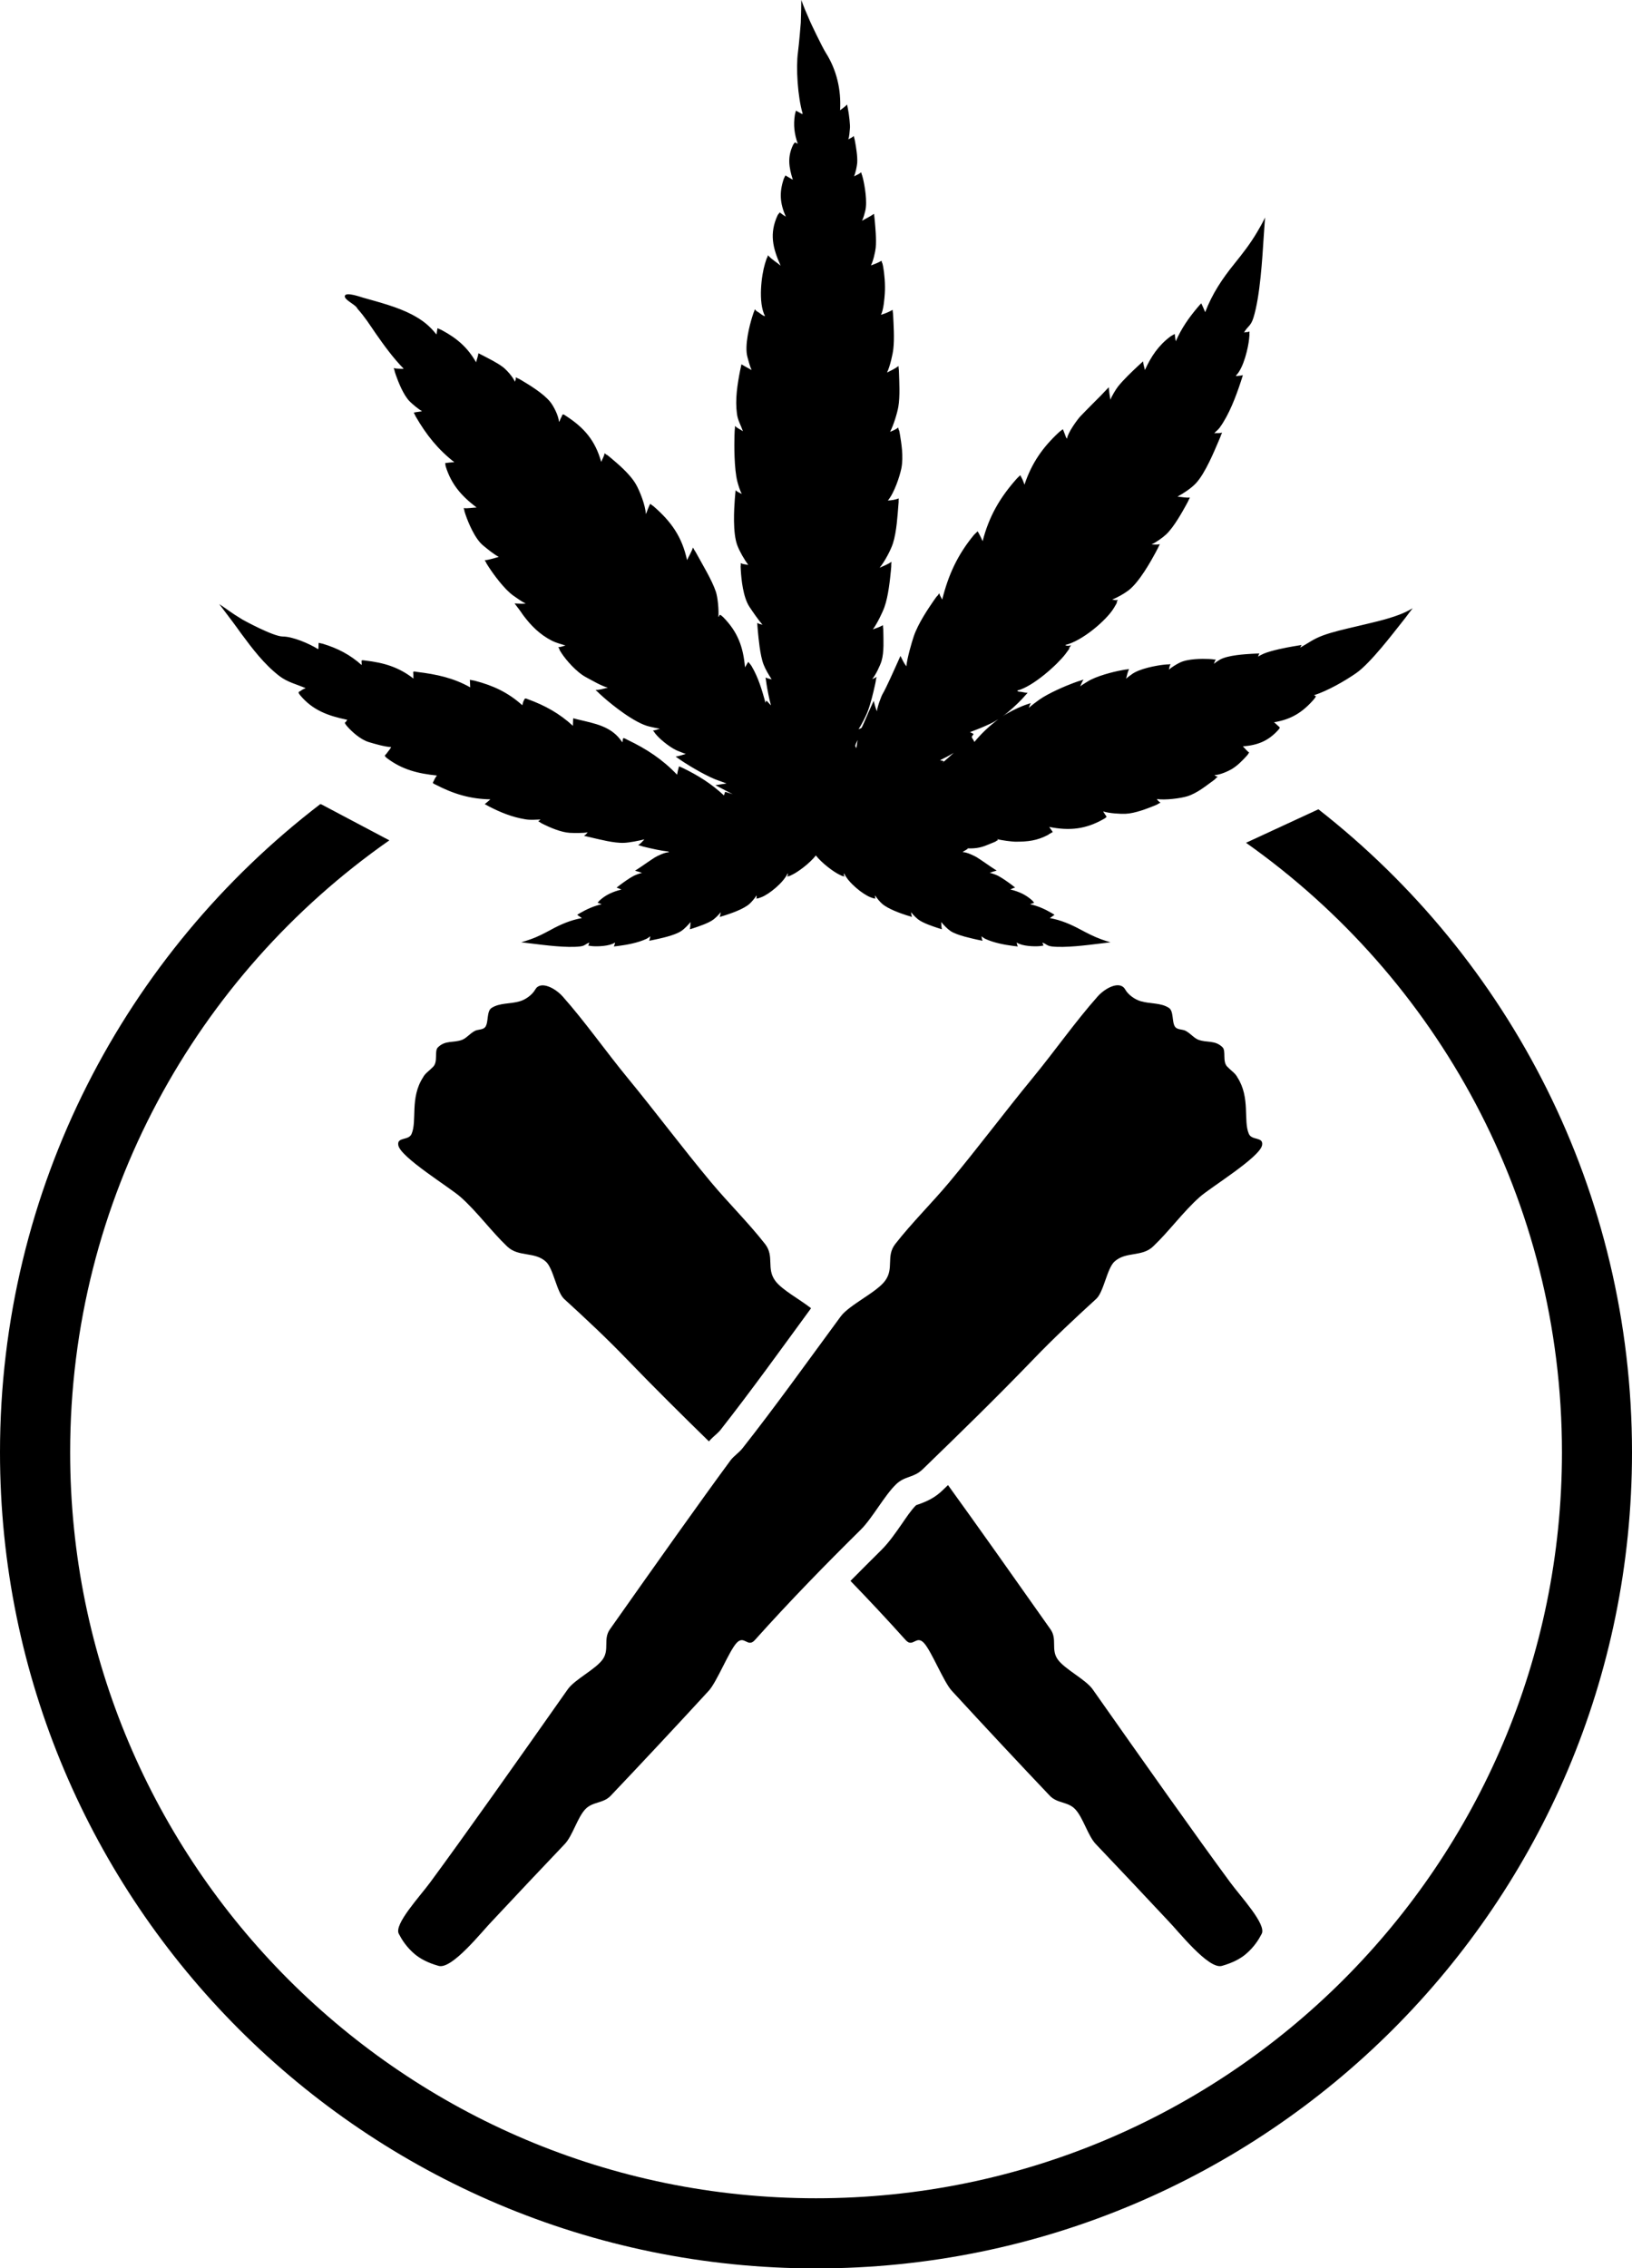 <?xml version="1.0" encoding="utf-8"?>
<!-- Generator: Adobe Illustrator 26.0.1, SVG Export Plug-In . SVG Version: 6.00 Build 0)  -->
<svg version="1.1" id="Layer_1" xmlns="http://www.w3.org/2000/svg" xmlns:xlink="http://www.w3.org/1999/xlink" x="0px" y="0px"
	 viewBox="0 0 160.29 222.77" style="enable-background:new 0 0 160.29 222.77;" xml:space="preserve">
<style type="text/css">
	.st0{fill-rule:evenodd;clip-rule:evenodd;}
</style>
<path class="st0" d="M129.49,79.48c18.75,14.67,30.8,37.51,30.8,63.15c0,44.26-35.89,80.15-80.15,80.15
	C35.89,222.77,0,186.88,0,142.63c0-25.94,12.34-49.01,31.46-63.66l0.11,0.03l6.67,3.53C19.29,95.78,6.89,117.76,6.89,142.63
	c0,40.45,32.81,73.26,73.26,73.26c40.45,0,73.26-32.81,73.26-73.26c0-24.73-12.26-46.6-31.03-59.86L129.49,79.48z"/>
<path class="st0" d="M42.25,184.87c3.39-4.6,8.39-11.68,13.51-18.96c0.7-0.99,2.74-1.96,3.44-2.95c0.68-0.97,0.02-1.97,0.7-2.94
	c4.54-6.44,8.85-12.53,11.88-16.64c0.33-0.41,0.82-0.73,1.15-1.15c3.23-4.1,6.38-8.51,9.64-12.94c0.84-1.14,3.5-2.35,4.35-3.49
	c0.93-1.24,0.06-2.41,1.02-3.64c1.66-2.12,3.58-4,5.31-6.07c2.82-3.38,5.45-6.91,8.14-10.18c2.22-2.7,4.24-5.6,6.43-8.06
	c0.74-0.83,2.18-1.58,2.69-0.68c0.29,0.52,0.94,0.99,1.53,1.16c0.97,0.28,1.94,0.13,2.76,0.65c0.5,0.32,0.28,1.4,0.61,1.86
	c0.22,0.31,0.73,0.23,1.04,0.4c0.49,0.26,0.82,0.71,1.24,0.87c0.88,0.33,1.63,0.01,2.38,0.74c0.37,0.36-0.03,1.39,0.46,1.9
	c0.38,0.4,0.81,0.66,1,1.05c1.3,2.02,0.56,4.26,1.13,5.56c0.29,0.67,1.44,0.26,1.3,1.1c-0.2,1.19-5.07,4.15-6.13,5.1
	c-1.63,1.45-3,3.36-4.58,4.86c-1.11,1.05-2.67,0.46-3.79,1.48c-0.74,0.68-1.05,2.98-1.79,3.66c-2.09,1.91-4.17,3.85-6.17,5.93
	c-3.76,3.9-7.35,7.39-10.88,10.81c-0.9,0.87-1.74,0.62-2.63,1.49c-1.13,1.1-2.32,3.32-3.44,4.43c-3.42,3.38-6.86,6.89-10.41,10.85
	c-0.72,0.8-1.04-0.55-1.81,0.3c-0.74,0.82-1.94,3.84-2.72,4.68c-3.28,3.57-6.76,7.29-9.63,10.31c-0.73,0.77-1.77,0.56-2.49,1.32
	c-0.78,0.82-1.25,2.61-2.02,3.42c-2.41,2.54-4.79,5.05-7.11,7.54c-0.96,0.97-3.96,4.81-5.28,4.43c-1.1-0.31-1.82-0.72-2.33-1.14
	c-0.84-0.71-1.29-1.45-1.58-2.01C38.67,188.99,41.24,186.25,42.25,184.87"/>
<path class="st0" d="M79.66,128.48c-1.14-0.89-2.85-1.8-3.5-2.67c-0.93-1.24-0.06-2.41-1.02-3.64c-1.66-2.12-3.58-4-5.31-6.07
	c-2.82-3.38-5.45-6.91-8.14-10.18c-2.22-2.7-4.24-5.6-6.43-8.06c-0.74-0.83-2.18-1.58-2.69-0.68c-0.29,0.52-0.94,0.99-1.53,1.16
	c-0.97,0.28-1.94,0.13-2.76,0.65c-0.5,0.32-0.28,1.4-0.61,1.86c-0.22,0.31-0.73,0.23-1.04,0.4c-0.49,0.26-0.82,0.71-1.24,0.87
	c-0.88,0.33-1.63,0.01-2.38,0.74c-0.37,0.36,0.03,1.39-0.46,1.9c-0.38,0.4-0.81,0.66-1,1.05c-1.31,2.02-0.56,4.26-1.13,5.56
	c-0.29,0.67-1.44,0.26-1.3,1.1c0.2,1.19,5.07,4.15,6.13,5.1c1.63,1.45,3,3.36,4.58,4.86c1.11,1.05,2.67,0.46,3.79,1.48
	c0.74,0.68,1.05,2.98,1.79,3.66c2.09,1.91,4.17,3.85,6.17,5.93c2.76,2.86,5.43,5.5,8.05,8.06c0.36-0.43,0.76-0.7,1.09-1.07
	C73.8,136.57,76.71,132.51,79.66,128.48 M120.83,184.87c-3.39-4.6-8.39-11.68-13.51-18.96c-0.7-0.99-2.74-1.96-3.44-2.95
	c-0.68-0.97-0.02-1.97-0.7-2.94c-3.7-5.25-7.25-10.27-10.07-14.17l-0.51,0.49c-0.72,0.7-1.43,1.06-2.35,1.39
	c-0.09,0.03-0.22,0.07-0.28,0.1c-0.49,0.48-0.99,1.25-1.38,1.81c-0.62,0.89-1.27,1.84-2.04,2.6c-1.01,1-2.02,2.01-3.02,3.02
	c1.79,1.85,3.59,3.77,5.42,5.81c0.72,0.8,1.04-0.55,1.81,0.3c0.74,0.82,1.94,3.84,2.72,4.68c3.28,3.57,6.76,7.29,9.63,10.31
	c0.73,0.77,1.77,0.56,2.49,1.32c0.78,0.82,1.25,2.61,2.02,3.42c2.41,2.54,4.79,5.05,7.11,7.54c0.96,0.97,3.96,4.81,5.28,4.43
	c1.1-0.31,1.82-0.72,2.33-1.14c0.84-0.71,1.29-1.45,1.58-2.01C124.41,188.99,121.84,186.25,120.83,184.87z"/>
<path d="M84.11,73.49L84.11,73.49c-0.01-0.09-0.12-0.17-0.11-0.26c0.04-0.19,0.16-0.38,0.23-0.56
	C84.19,72.94,84.15,73.21,84.11,73.49 M95.7,72.87L95.7,72.87c-0.02-0.07-0.04-0.07-0.07-0.15c-0.03-0.08-0.18-0.24-0.18-0.34
	c0-0.1,0.15-0.21,0.17-0.3c-0.11-0.06-0.23-0.12-0.35-0.18c0.7-0.26,1.36-0.52,2.05-0.85c0.22-0.1,0.52-0.28,0.74-0.42
	C97.18,71.29,96.4,72.02,95.7,72.87z M92.33,74.66L92.33,74.66c0.46-0.22,0.91-0.46,1.34-0.72c-0.36,0.33-0.74,0.66-1.11,0.98
	c0-0.04,0.16-0.13,0.12-0.16C92.63,74.71,92.43,74.7,92.33,74.66z M137.43,60.37c-1.31,0.5-2.85,0.82-4.17,1.14
	c-1.14,0.27-2.36,0.54-3.33,0.9c-0.97,0.36-1.41,0.74-2.24,1.2c0.08-0.09,0.06-0.18,0.16-0.27c-0.47,0.08-0.2,0.03-0.84,0.14
	c-0.64,0.11-2.12,0.39-2.9,0.72c-0.16,0.07-0.4,0.19-0.54,0.29c0.04-0.1,0.04-0.21,0.13-0.31c-0.47,0.02-0.1-0.01-0.76,0.03
	c-0.66,0.04-2.3,0.13-3.1,0.56c-0.18,0.1-0.45,0.28-0.61,0.43c0.06-0.14,0.07-0.29,0.19-0.42c-0.43-0.02-0.07-0.03-0.69-0.06
	c-0.62-0.03-2.09-0.04-2.88,0.37c-0.28,0.14-0.78,0.43-1.04,0.68c0.04-0.18,0.05-0.36,0.16-0.54c-0.47,0.05-0.08-0.01-0.74,0.06
	c-0.67,0.08-2.33,0.37-3.08,0.94c-0.14,0.11-0.42,0.29-0.55,0.43c0.09-0.32,0.14-0.64,0.29-0.95c-0.5,0.09-0.09-0.01-0.8,0.13
	c-0.72,0.13-2.45,0.56-3.3,1.11c-0.17,0.11-0.53,0.32-0.7,0.46c0.11-0.22,0.17-0.44,0.33-0.67c-0.56,0.2-0.24,0.06-1,0.34
	c-0.76,0.28-2.45,1-3.35,1.64c-0.25,0.18-0.77,0.56-1.02,0.8c0.05-0.15,0.1-0.31,0.19-0.47c-0.38,0.14-0.34,0.1-0.82,0.29
	c-0.48,0.18-1.46,0.67-1.95,1.01c0.57-0.39,1.52-1.28,1.91-1.7c0.38-0.41,0.26-0.3,0.55-0.61c-0.24,0-0.4-0.06-0.66-0.1
	c-0.01,0-0.37,0-0.35-0.12c1.6-0.42,3.95-2.58,4.71-3.57c0.76-0.99,0.1-0.25,0.57-0.88c-0.24,0.07-0.42,0.08-0.59-0.02
	c1.69-0.39,4.08-2.46,4.78-3.62c0.7-1.16,0-0.14,0.41-0.82c-0.23,0.08-0.38-0.01-0.57-0.03c0.51-0.19,1.15-0.56,1.57-0.87
	c1.08-0.8,2.24-2.9,2.69-3.73c0.45-0.84,0.13-0.27,0.43-0.84c-0.3,0.08-0.55,0.03-0.82,0.03c0.45-0.21,1.1-0.67,1.43-0.98
	c0.77-0.72,1.61-2.25,1.97-2.9c0.36-0.65,0.12-0.27,0.37-0.72c-0.43,0.02-0.82-0.06-1.22-0.1c0.61-0.33,1.34-0.81,1.81-1.31
	c0.92-0.98,1.83-3.22,2.21-4.1c0.38-0.88,0.1-0.28,0.36-0.88c-0.28,0.1-0.51,0.03-0.77,0.07c0.2-0.23,0.34-0.29,0.54-0.56
	c0.92-1.26,1.59-3.06,2.05-4.45c0.17-0.51,0.1-0.31,0.22-0.7c-0.18,0.06-0.35,0.06-0.54,0.08c-0.05,0.01-0.09,0.04-0.14-0.03
	c0.78-0.77,1.21-2.8,1.29-3.58c0.08-0.78,0-0.23,0.04-0.76c-0.18,0.11-0.35,0.03-0.54,0.12c0.36-0.66,0.66-0.6,0.93-1.47
	c0.66-2.12,0.87-5.86,1-7.84c0.09-1.39,0.07-0.95,0.14-2c-0.22,0.47-0.55,1.06-0.77,1.42c-0.69,1.17-1.42,2.1-2.24,3.12
	c-1.2,1.48-2.19,2.97-2.87,4.76c-0.06-0.14-0.11-0.27-0.18-0.42c-0.07-0.14-0.13-0.31-0.21-0.45c-0.08,0.09-0.27,0.29-0.33,0.37
	c-0.9,1.06-1.62,2.1-2.17,3.36c-0.02-0.1-0.02-0.11-0.04-0.23c-0.02-0.12-0.04-0.35-0.06-0.49c-0.12,0.07-0.32,0.17-0.42,0.24
	c-1.19,0.9-1.9,1.96-2.51,3.3c-0.06-0.29-0.16-0.54-0.18-0.85c-0.32,0.3-0.14,0.11-0.58,0.53c-0.44,0.41-1.36,1.28-1.88,1.94
	c-0.21,0.27-0.61,0.92-0.75,1.3c-0.07-0.4-0.13-0.81-0.16-1.23c-0.33,0.35-0.24,0.26-0.78,0.82c-0.04,0.04-1.55,1.55-2.02,2.05
	c-0.28,0.3-1.23,1.59-1.3,2.18c-0.13-0.11-0.16-0.33-0.23-0.48c-0.07-0.16-0.11-0.31-0.18-0.45c-0.09,0.08-0.29,0.22-0.37,0.29
	c-1.63,1.51-2.7,3.06-3.4,5.16c-0.06-0.17-0.12-0.35-0.19-0.5c-0.08-0.15-0.14-0.28-0.22-0.43c-0.09,0.09-0.27,0.25-0.34,0.33
	c-1.67,1.87-2.74,3.73-3.36,6.15c-0.08-0.18-0.17-0.39-0.26-0.55c-0.08-0.16-0.14-0.27-0.23-0.42c-0.09,0.1-0.28,0.26-0.35,0.34
	c-1.61,1.94-2.53,3.94-3.13,6.37c-0.09-0.22-0.24-0.37-0.28-0.63c-0.35,0.51-0.07,0.02-0.57,0.75c-0.5,0.73-1.5,2.19-1.94,3.47
	c-0.19,0.56-0.67,2.2-0.73,2.96c-0.23-0.29-0.4-0.66-0.58-1.02c-0.21,0.46-0.17,0.37-0.49,1.09c-0.03,0.07-0.93,2.09-1.25,2.62
	c-0.15,0.24-0.55,1.34-0.57,1.73c-0.14-0.31-0.23-0.68-0.32-1.03c-0.2,0.43-0.23,0.52-0.49,1.08c-0.06,0.12-0.53,1.26-0.67,1.52
	c-0.07,0.14-0.25,0.13-0.33,0.19c0.27-0.4,0.7-1.25,0.85-1.62c0.34-0.83,0.61-2.03,0.75-2.65c0.14-0.62,0.07-0.41,0.17-0.88
	c-0.14,0.11-0.29,0.18-0.43,0.23c0.35-0.41,0.79-1.35,0.92-1.78c0.27-0.89,0.18-2.18,0.18-2.81c-0.01-0.62-0.03-0.27-0.04-0.71
	c-0.32,0.18-0.66,0.3-0.99,0.41c0.4-0.53,0.94-1.64,1.13-2.17c0.4-1.1,0.56-2.8,0.64-3.59c0.08-0.79,0-0.32,0.06-0.87
	c-0.38,0.25-0.78,0.41-1.17,0.58c0.49-0.58,1.11-1.76,1.31-2.39c0.37-1.14,0.46-2.87,0.53-3.68c0.07-0.81,0-0.2,0.04-0.74
	c-0.36,0.14-0.71,0.19-1.07,0.21c0.63-0.74,1.17-2.38,1.33-3.17c0.23-1.17-0.02-2.56-0.14-3.31c-0.12-0.75-0.08-0.18-0.17-0.69
	c-0.25,0.2-0.53,0.31-0.8,0.42c0.34-0.64,0.7-1.83,0.81-2.45c0.18-1.04,0.09-2.51,0.07-3.22c-0.02-0.71-0.03-0.29-0.05-0.79
	c-0.36,0.27-0.75,0.45-1.13,0.64c0.29-0.6,0.56-1.77,0.62-2.33c0.12-1.01,0.02-2.43-0.01-3.11c-0.03-0.68-0.03-0.25-0.06-0.72
	c-0.37,0.22-0.76,0.37-1.15,0.49c0.27-0.48,0.35-1.65,0.38-2.07c0.07-0.9-0.05-2.08-0.16-2.66c-0.11-0.58-0.08-0.19-0.16-0.58
	c-0.33,0.2-0.69,0.33-1.04,0.46c0.23-0.45,0.42-1.3,0.47-1.74c0.08-0.83-0.04-2.04-0.09-2.62c-0.05-0.58-0.04-0.29-0.08-0.71
	c-0.38,0.27-0.79,0.46-1.18,0.68c0.14-0.24,0.26-0.72,0.32-0.96c0.23-0.9-0.06-2.5-0.21-3.14c-0.16-0.64-0.08-0.22-0.19-0.66
	c-0.22,0.19-0.47,0.28-0.7,0.4c0.15-0.34,0.28-0.98,0.31-1.3c0.05-0.66-0.12-1.6-0.2-2.06c-0.08-0.46-0.07-0.27-0.13-0.6
	c-0.17,0.14-0.36,0.24-0.55,0.33c0.11-0.21,0.14-0.84,0.16-1.01c0.06-0.4-0.11-1.52-0.13-1.65c-0.08-0.5-0.08-0.41-0.14-0.76
	c-0.22,0.21-0.45,0.39-0.69,0.56c0.12-2.01-0.34-3.97-1.4-5.64c-0.39-0.62-1.51-2.99-1.54-3.07C79.07,0.97,79.01,0.83,78.7,0
	c-0.01,0.86-0.01,1.06-0.05,2.24c0,0.04-0.16,1.99-0.28,2.92c-0.2,1.48-0.03,4.34,0.47,6.02c-0.11,0.03-0.12-0.03-0.24-0.08
	c-0.11-0.05-0.3-0.18-0.43-0.23c-0.03,0.11-0.08,0.31-0.1,0.41c-0.16,1.02-0.05,1.87,0.28,2.83c-0.08,0-0.2-0.14-0.27-0.11
	c-0.06,0.02-0.14,0.15-0.18,0.22c-0.58,1.19-0.42,2.21-0.03,3.43c-0.12-0.07-0.24-0.14-0.37-0.21c-0.12-0.07-0.24-0.15-0.36-0.21
	c-0.04,0.09-0.13,0.25-0.16,0.33c-0.46,1.36-0.37,2.42,0.2,3.72c-0.1-0.06-0.19-0.12-0.29-0.19c-0.1-0.07-0.2-0.16-0.31-0.23
	c-0.05,0.09-0.17,0.2-0.21,0.29c-0.82,1.79-0.48,3.2,0.3,4.94c-0.41-0.35-0.87-0.6-1.24-1.02c-0.21,0.66,0.03-0.24-0.3,0.84
	c-0.33,1.08-0.7,3.79,0.01,5.14c-0.22-0.03-0.43-0.24-0.6-0.35c-0.17-0.11-0.28-0.15-0.4-0.33c-0.17,0.53-0.01-0.04-0.26,0.75
	c-0.25,0.79-0.78,2.81-0.47,3.94c0.1,0.37,0.24,0.92,0.41,1.28c-0.34-0.18-0.67-0.37-1-0.56c-0.04,0.22-0.08,0.38-0.13,0.61
	c-0.27,1.4-0.5,2.83-0.31,4.24c0.08,0.65,0.38,1.12,0.59,1.72c-0.26-0.19-0.54-0.27-0.78-0.52c-0.02,0.63-0.02,0-0.05,0.93
	c-0.03,0.93-0.04,3.28,0.28,4.53c0.08,0.31,0.26,0.92,0.44,1.22c-0.2-0.11-0.42-0.17-0.61-0.37c-0.05,0.63-0.01-0.05-0.08,0.89
	c-0.07,0.94-0.22,3.31,0.25,4.54c0.25,0.64,0.66,1.34,1.07,1.91c-0.25-0.06-0.5-0.05-0.74-0.18c0.03,0.53-0.04-0.09,0.01,0.72
	c0.05,0.81,0.21,2.64,0.87,3.61c0.31,0.46,0.85,1.26,1.26,1.72c-0.17-0.05-0.35-0.06-0.52-0.18c0.05,0.49-0.01,0.06,0.06,0.76
	c0.07,0.7,0.21,2.43,0.57,3.34c0.18,0.47,0.51,1.02,0.79,1.45c-0.2-0.05-0.4-0.09-0.6-0.18c0.06,0.35,0.03,0.22,0.1,0.68
	c0.07,0.46,0.27,1.49,0.43,2.04c-0.05-0.02-0.02-0.02-0.09-0.08c-0.07-0.06-0.26-0.31-0.35-0.36c-0.05-0.02-0.06,0.17-0.1,0.18
	c-0.34-1.23-0.7-2.46-1.35-3.56c-0.11-0.19-0.22-0.28-0.34-0.44c-0.07,0.12-0.21,0.35-0.26,0.44c-0.05,0.09-0.03,0.04-0.06,0.1
	c-0.17-2-0.71-3.48-2.14-4.93c-0.07-0.07-0.23-0.21-0.31-0.23c-0.06-0.02-0.09,0.21-0.16,0.2c0.05-0.68-0.06-1.89-0.25-2.47
	c-0.39-1.16-1.36-2.74-1.76-3.49c-0.41-0.75-0.2-0.32-0.49-0.85c-0.15,0.46-0.39,0.82-0.58,1.24c-0.49-2.27-1.53-3.76-3.28-5.28
	c-0.07-0.06-0.26-0.18-0.34-0.25c-0.08,0.15-0.12,0.26-0.19,0.42c-0.08,0.16-0.14,0.43-0.24,0.58c-0.03-0.85-0.61-2.29-0.96-2.9
	c-0.61-1.07-1.88-2.1-2.49-2.62c-0.61-0.52-0.18-0.1-0.6-0.45c-0.05,0.33-0.23,0.57-0.33,0.86c-0.58-2.09-1.66-3.36-3.47-4.53
	c-0.06-0.04-0.24-0.17-0.29-0.14c-0.09,0.04-0.11,0.21-0.18,0.32c-0.07,0.1-0.12,0.32-0.21,0.42c-0.03-0.61-0.53-1.56-0.85-1.96
	c-0.68-0.85-2.11-1.7-2.74-2.08c-0.63-0.38-0.22-0.1-0.65-0.35c0.03,0.17-0.04,0.3-0.09,0.44c-0.19-0.49-0.86-1.21-1.2-1.46
	c-0.59-0.44-1.42-0.84-1.85-1.07c-0.43-0.23-0.22-0.1-0.53-0.27c-0.04,0.31-0.16,0.59-0.23,0.89c-0.84-1.47-1.89-2.37-3.39-3.17
	c-0.08-0.04-0.3-0.13-0.4-0.18c-0.03,0.12-0.05,0.34-0.07,0.44c-0.02,0.11-0.01,0.09-0.04,0.17c-0.69-0.87-1.36-1.4-2.4-1.95
	c-1.41-0.74-3.18-1.2-4.81-1.66c-0.24-0.07-1.67-0.58-1.78-0.18c-0.11,0.4,1.09,0.86,1.24,1.27c0.72,0.8,1.18,1.54,1.8,2.44
	c0.81,1.16,1.72,2.42,2.74,3.45c-0.15,0.01-0.28,0.02-0.45,0c-0.16-0.02-0.35,0-0.53-0.07c0.15,0.42,0.01,0.13,0.22,0.72
	c0.21,0.59,0.71,1.91,1.34,2.55c0.27,0.27,0.84,0.76,1.22,0.97c-0.11,0.04-0.19,0.03-0.33,0.06c-0.13,0.02-0.33,0.04-0.48,0.08
	c0.05,0.1,0.16,0.32,0.2,0.4c1.03,1.78,2.17,3.21,3.78,4.47c-0.16,0.01-0.37,0.02-0.52,0.04c-0.15,0.02-0.24,0.03-0.38,0.05
	c0.03,0.09,0.03,0.26,0.06,0.34c0.56,1.78,1.56,2.9,3.03,4.02c-0.43,0.01-0.83,0.11-1.27,0.06c0.16,0.47-0.04,0,0.2,0.69
	c0.24,0.69,0.88,2.29,1.7,2.97c0.4,0.33,1.05,0.87,1.55,1.13c-0.45,0.12-0.89,0.28-1.38,0.33c0.28,0.45-0.03,0.01,0.39,0.66
	c0.42,0.65,1.53,2.2,2.44,2.83c0.28,0.19,0.84,0.61,1.2,0.75c-0.15,0.02-0.2,0.03-0.38,0.03c-0.18,0-0.51-0.02-0.72-0.03
	c0.15,0.2,0.29,0.38,0.44,0.58c0.16,0.2,0.2,0.29,0.38,0.54c0.78,1.05,1.63,1.92,2.86,2.55c0.35,0.18,0.92,0.34,1.32,0.46
	c-0.23,0.05-0.44,0.17-0.71,0.16c0.27,0.42-0.07,0,0.34,0.62c0.41,0.62,1.43,1.84,2.43,2.36c0.44,0.23,1.5,0.86,2.1,1
	c-0.39,0.1-0.76,0.22-1.21,0.23c0.56,0.49,0.01,0.03,0.82,0.75c0.81,0.71,3.01,2.5,4.47,2.84c0.31,0.07,0.72,0.17,1.03,0.21
	c-0.23,0.06-0.43,0.16-0.68,0.18c0.27,0.3,0.05,0.12,0.43,0.53c0.38,0.42,1.4,1.27,2.14,1.52c0.14,0.05,0.49,0.21,0.66,0.25
	c-0.33,0.09-0.63,0.21-1,0.26c0.49,0.33,0.14,0.12,0.83,0.57c0.69,0.45,2.4,1.47,3.45,1.81c0.18,0.06,0.54,0.2,0.72,0.26
	c-0.36,0.06-0.74,0.11-1.1,0.17c0.29,0.15,0.64,0.33,0.92,0.48c0.28,0.15,0.51,0.27,0.79,0.41c-0.13-0.05-0.26-0.09-0.39-0.13
	c-0.12-0.04-0.24-0.08-0.36-0.11c-0.03,0.08-0.09,0.28-0.11,0.33c-0.02,0.05,0,0.03-0.01,0.02c-1.22-1.13-2.51-1.95-4.02-2.68
	c-0.07-0.04-0.29-0.13-0.39-0.17c-0.04,0.13-0.08,0.28-0.11,0.42c-0.03,0.14-0.06,0.27-0.08,0.4c-1.43-1.5-2.98-2.52-4.86-3.42
	c-0.08-0.04-0.33-0.19-0.41-0.17c-0.07,0.02-0.07,0.34-0.1,0.38c-0.03,0.04,0,0.02-0.01,0.03c-0.01,0.01,0,0,0,0
	c-1.03-1.59-2.69-1.84-4.43-2.26c-0.08-0.02-0.29-0.07-0.39-0.1c-0.02,0.13-0.02,0.27-0.02,0.39c-0.01,0.12-0.01,0.23-0.01,0.35
	c-1.33-1.22-2.74-2-4.44-2.62c-0.05-0.02-0.2-0.09-0.26-0.06c-0.06,0.03-0.08,0.14-0.14,0.23c-0.05,0.09-0.1,0.31-0.13,0.43
	c-1.39-1.25-2.86-1.94-4.68-2.41c-0.09-0.02-0.35-0.07-0.47-0.09c0,0.14,0.01,0.33,0.02,0.45c0,0.12,0.01,0.18,0.01,0.29
	c-1.65-0.93-3.31-1.28-5.19-1.51c-0.07-0.01-0.33-0.07-0.38-0.03c-0.06,0.06,0.01,0.28-0.01,0.37c-0.01,0.1,0.01,0.21,0.01,0.31
	c-1.45-1.13-2.91-1.56-4.73-1.77c-0.07-0.01-0.3-0.05-0.35-0.01c-0.05,0.04,0,0.27-0.01,0.33c-0.01,0.06,0.01,0.07,0,0.12
	c-1.15-1.02-2.34-1.64-3.82-2.09c-0.08-0.02-0.3-0.07-0.4-0.09c-0.02,0.12-0.01,0.3-0.02,0.4c-0.01,0.1,0.02,0.15-0.04,0.22
	c-0.87-0.55-2.5-1.24-3.46-1.24c-0.95,0-3.89-1.62-3.96-1.66c-1.25-0.76-1.43-0.96-2.29-1.53c0.41,0.53,0.94,1.25,1.3,1.72
	c0.36,0.47,0.52,0.72,0.83,1.14c1.13,1.53,2.28,3.05,3.78,4.21c0.8,0.61,1.69,0.81,2.58,1.19c-0.13,0.05-0.35,0.15-0.44,0.23
	c-0.09,0.08-0.23,0.1-0.25,0.18c-0.02,0.06,0.07,0.19,0.12,0.25c1.25,1.52,2.78,2.06,4.66,2.45c-0.09,0.1-0.13,0.23-0.26,0.3
	c0.25,0.28-0.12-0.08,0.28,0.38c0.4,0.45,1.24,1.25,2.1,1.51c0.53,0.16,1.55,0.46,2.19,0.49c-0.12,0.23-0.3,0.41-0.45,0.63
	c-0.04,0.05-0.18,0.17-0.17,0.23c0.01,0.06,0.14,0.18,0.2,0.22c1.5,1.14,3.06,1.52,4.91,1.71c-0.08,0.12-0.22,0.31-0.26,0.43
	c-0.04,0.12-0.14,0.21-0.13,0.3c0.01,0.06,0.21,0.14,0.27,0.17c1.75,0.91,3.4,1.41,5.37,1.44c-0.08,0.07-0.11,0.1-0.2,0.18
	c-0.09,0.08-0.25,0.2-0.35,0.29c0.1,0.06,0.34,0.19,0.42,0.23c1.16,0.6,2.29,1.05,3.56,1.26c0.53,0.09,0.98,0.03,1.5,0.02
	c-0.09,0.05-0.12,0.14-0.24,0.17c0.37,0.19,0.06,0.07,0.59,0.33c0.53,0.26,1.65,0.76,2.52,0.81c0.39,0.02,1.31,0.04,1.76-0.05
	c-0.1,0.12-0.2,0.25-0.37,0.34c0.5,0.11,0.17,0.05,0.85,0.2c0.68,0.15,2.12,0.54,3.11,0.49c0.51-0.02,1.43-0.2,1.98-0.34
	c-0.19,0.19-0.35,0.41-0.61,0.57c0.55,0.13,0.09,0.05,0.87,0.23c0.46,0.11,1.27,0.3,2.09,0.4c0.02,0.02,0.05,0.04,0.06,0.07
	c-0.35-0.03-1.19,0.38-1.39,0.51c-0.34,0.21-1.36,0.92-1.39,0.94c-0.38,0.25-0.32,0.21-0.55,0.36c0.24,0.06,0.47,0.14,0.69,0.22
	c-0.23,0.03-0.65,0.2-0.83,0.29c-0.44,0.23-1.03,0.66-1.31,0.87c-0.28,0.21-0.16,0.12-0.36,0.28c0.17,0.05,0.31,0.13,0.47,0.19
	c-0.83,0.21-1.52,0.5-2.16,1.09c-0.05,0.05-0.13,0.15-0.18,0.21c0.08,0.03,0.2,0.07,0.27,0.09c0.07,0.02,0.07,0.03,0.13,0.05
	c-0.78,0.18-1.45,0.48-2.16,0.89c-0.05,0.03-0.18,0.11-0.24,0.15c0.07,0.06,0.16,0.11,0.24,0.17c0.08,0.05,0.14,0.1,0.22,0.15
	c-1.1,0.2-2.06,0.61-3.03,1.14c-0.67,0.36-1.28,0.69-2.03,0.95c-0.23,0.08-0.6,0.21-0.9,0.29c0.61,0.07,0.36,0.04,1.16,0.14
	c1.15,0.14,3.31,0.42,4.6,0.27c0.53-0.06,0.52-0.24,0.94-0.38c-0.07,0.1-0.04,0.2-0.13,0.29c0.31,0.03-0.02,0.02,0.44,0.06
	c0.46,0.04,1.67,0.01,2.19-0.35c0.04,0.03,0.01,0.05,0,0.08c-0.03,0.1-0.05,0.2-0.1,0.3c0.24-0.03,0.12-0.01,0.43-0.05
	c0.85-0.11,1.95-0.31,2.77-0.7c0.18-0.09,0.23-0.16,0.38-0.25c-0.05,0.15-0.03,0.29-0.12,0.44c0.37-0.08,0,0.01,0.54-0.11
	c0.55-0.12,1.93-0.4,2.59-0.83c0.34-0.22,0.69-0.59,0.94-0.9c-0.02,0.24-0.01,0.47-0.07,0.71c0.29-0.09,0.04,0,0.45-0.14
	c0.41-0.14,1.38-0.45,1.87-0.82c0.21-0.16,0.55-0.48,0.71-0.72c-0.03,0.16-0.02,0.31-0.1,0.47c0.36-0.11,0,0.01,0.53-0.16
	c0.53-0.17,1.85-0.61,2.43-1.15c0.22-0.21,0.5-0.54,0.67-0.81c-0.01,0.11,0.03,0.21-0.04,0.33c0.43-0.16-0.23,0.13,0.51-0.15
	c0.74-0.28,2.18-1.43,2.58-2.35c0.04,0.11,0.01,0.21-0.05,0.34c0.41-0.2-0.08,0.1,0.56-0.23c0.54-0.27,1.66-1.09,2.26-1.86
	c0.6,0.77,1.72,1.59,2.26,1.86c0.65,0.33,0.15,0.03,0.56,0.23c-0.07-0.13-0.09-0.23-0.05-0.34c0.41,0.93,1.85,2.07,2.58,2.35
	c0.74,0.28,0.08-0.01,0.51,0.15c-0.07-0.12-0.03-0.22-0.04-0.33c0.16,0.27,0.44,0.6,0.67,0.81c0.58,0.53,1.9,0.98,2.43,1.15
	c0.53,0.17,0.17,0.04,0.53,0.16c-0.08-0.16-0.07-0.31-0.1-0.47c0.17,0.23,0.5,0.56,0.71,0.72c0.49,0.37,1.46,0.68,1.87,0.82
	c0.41,0.14,0.17,0.04,0.45,0.14c-0.06-0.24-0.05-0.48-0.07-0.71c0.26,0.31,0.61,0.68,0.94,0.9c0.66,0.42,2.04,0.7,2.59,0.83
	c0.55,0.12,0.17,0.03,0.54,0.11c-0.09-0.15-0.07-0.29-0.12-0.44c0.15,0.09,0.2,0.16,0.38,0.25c0.82,0.39,1.92,0.59,2.77,0.7
	c0.31,0.04,0.19,0.02,0.43,0.05c-0.06-0.1-0.07-0.2-0.1-0.3c-0.01-0.03-0.03-0.05,0-0.08c0.53,0.36,1.73,0.39,2.19,0.35
	c0.46-0.04,0.13-0.03,0.44-0.06c-0.08-0.09-0.06-0.2-0.13-0.29c0.42,0.13,0.41,0.31,0.94,0.38c1.29,0.15,3.45-0.13,4.6-0.27
	c0.8-0.1,0.55-0.06,1.16-0.14c-0.29-0.08-0.66-0.2-0.9-0.29c-0.74-0.27-1.35-0.59-2.03-0.95c-0.98-0.53-1.94-0.94-3.03-1.14
	c0.08-0.05,0.14-0.09,0.22-0.15c0.08-0.05,0.16-0.11,0.24-0.17c-0.06-0.04-0.2-0.12-0.24-0.15c-0.7-0.41-1.37-0.71-2.16-0.89
	c0.06-0.02,0.06-0.02,0.13-0.05c0.07-0.02,0.2-0.06,0.27-0.09c-0.05-0.06-0.13-0.17-0.18-0.22c-0.65-0.59-1.33-0.88-2.16-1.09
	c0.16-0.06,0.3-0.15,0.47-0.19c-0.21-0.15-0.08-0.07-0.36-0.28c-0.28-0.21-0.88-0.64-1.31-0.87c-0.18-0.09-0.59-0.25-0.83-0.29
	c0.22-0.08,0.45-0.16,0.69-0.22c-0.24-0.15-0.17-0.11-0.55-0.36c-0.03-0.02-1.05-0.73-1.39-0.94c-0.2-0.13-1.04-0.54-1.39-0.51
	c0.05-0.09,0.17-0.13,0.25-0.18c0.08-0.06,0.16-0.09,0.24-0.15l-0.04-0.04c0.25,0,0.46,0,0.6-0.01c0.87-0.05,1.42-0.37,1.9-0.55
	c0.48-0.18,0.19-0.13,0.53-0.26c-0.06-0.01-0.09-0.05-0.08-0.09c0.4,0.12,1.41,0.24,1.72,0.25c1.29,0.01,2.18-0.11,3.22-0.65
	c0.15-0.08,0.07-0.06,0.18-0.12c0.11-0.06,0.21-0.12,0.32-0.18c-0.07-0.09-0.15-0.22-0.21-0.3c-0.06-0.08-0.09-0.13-0.14-0.2
	c2.01,0.4,3.6,0.23,5.39-0.8c0.06-0.04,0.22-0.13,0.23-0.19c0.01-0.08-0.12-0.19-0.16-0.27c-0.03-0.09-0.14-0.17-0.15-0.26
	c0.59,0.19,1.66,0.25,2.19,0.23c0.95-0.04,2.19-0.54,2.79-0.78c0.59-0.24,0.23-0.13,0.64-0.31c-0.16-0.1-0.27-0.22-0.36-0.36
	c0.82,0.13,2.34-0.07,2.99-0.27c0.99-0.31,1.89-1.07,2.43-1.45c0.54-0.38,0.19-0.2,0.57-0.47c-0.15-0.02-0.24-0.09-0.33-0.17
	c0.47,0.03,1.38-0.39,1.68-0.57c0.6-0.35,1.16-0.95,1.45-1.27c0.3-0.32,0.07-0.13,0.28-0.36c-0.24-0.17-0.41-0.41-0.62-0.61
	c1.45-0.12,2.49-0.52,3.47-1.61c0.05-0.05,0.16-0.17,0.15-0.23c-0.02-0.09-0.12-0.12-0.2-0.21c-0.08-0.09-0.26-0.23-0.36-0.32
	c1.66-0.27,2.77-0.95,3.88-2.21c0.06-0.06,0.2-0.25,0.23-0.33c0.02-0.05-0.17-0.05-0.16-0.12c1.34-0.44,3-1.39,4.11-2.16
	c1.4-0.96,3.73-4.04,4.31-4.76c1.04-1.31,0.54-0.72,1.25-1.62C138.27,60.02,137.9,60.19,137.43,60.37z"/>
</svg>
